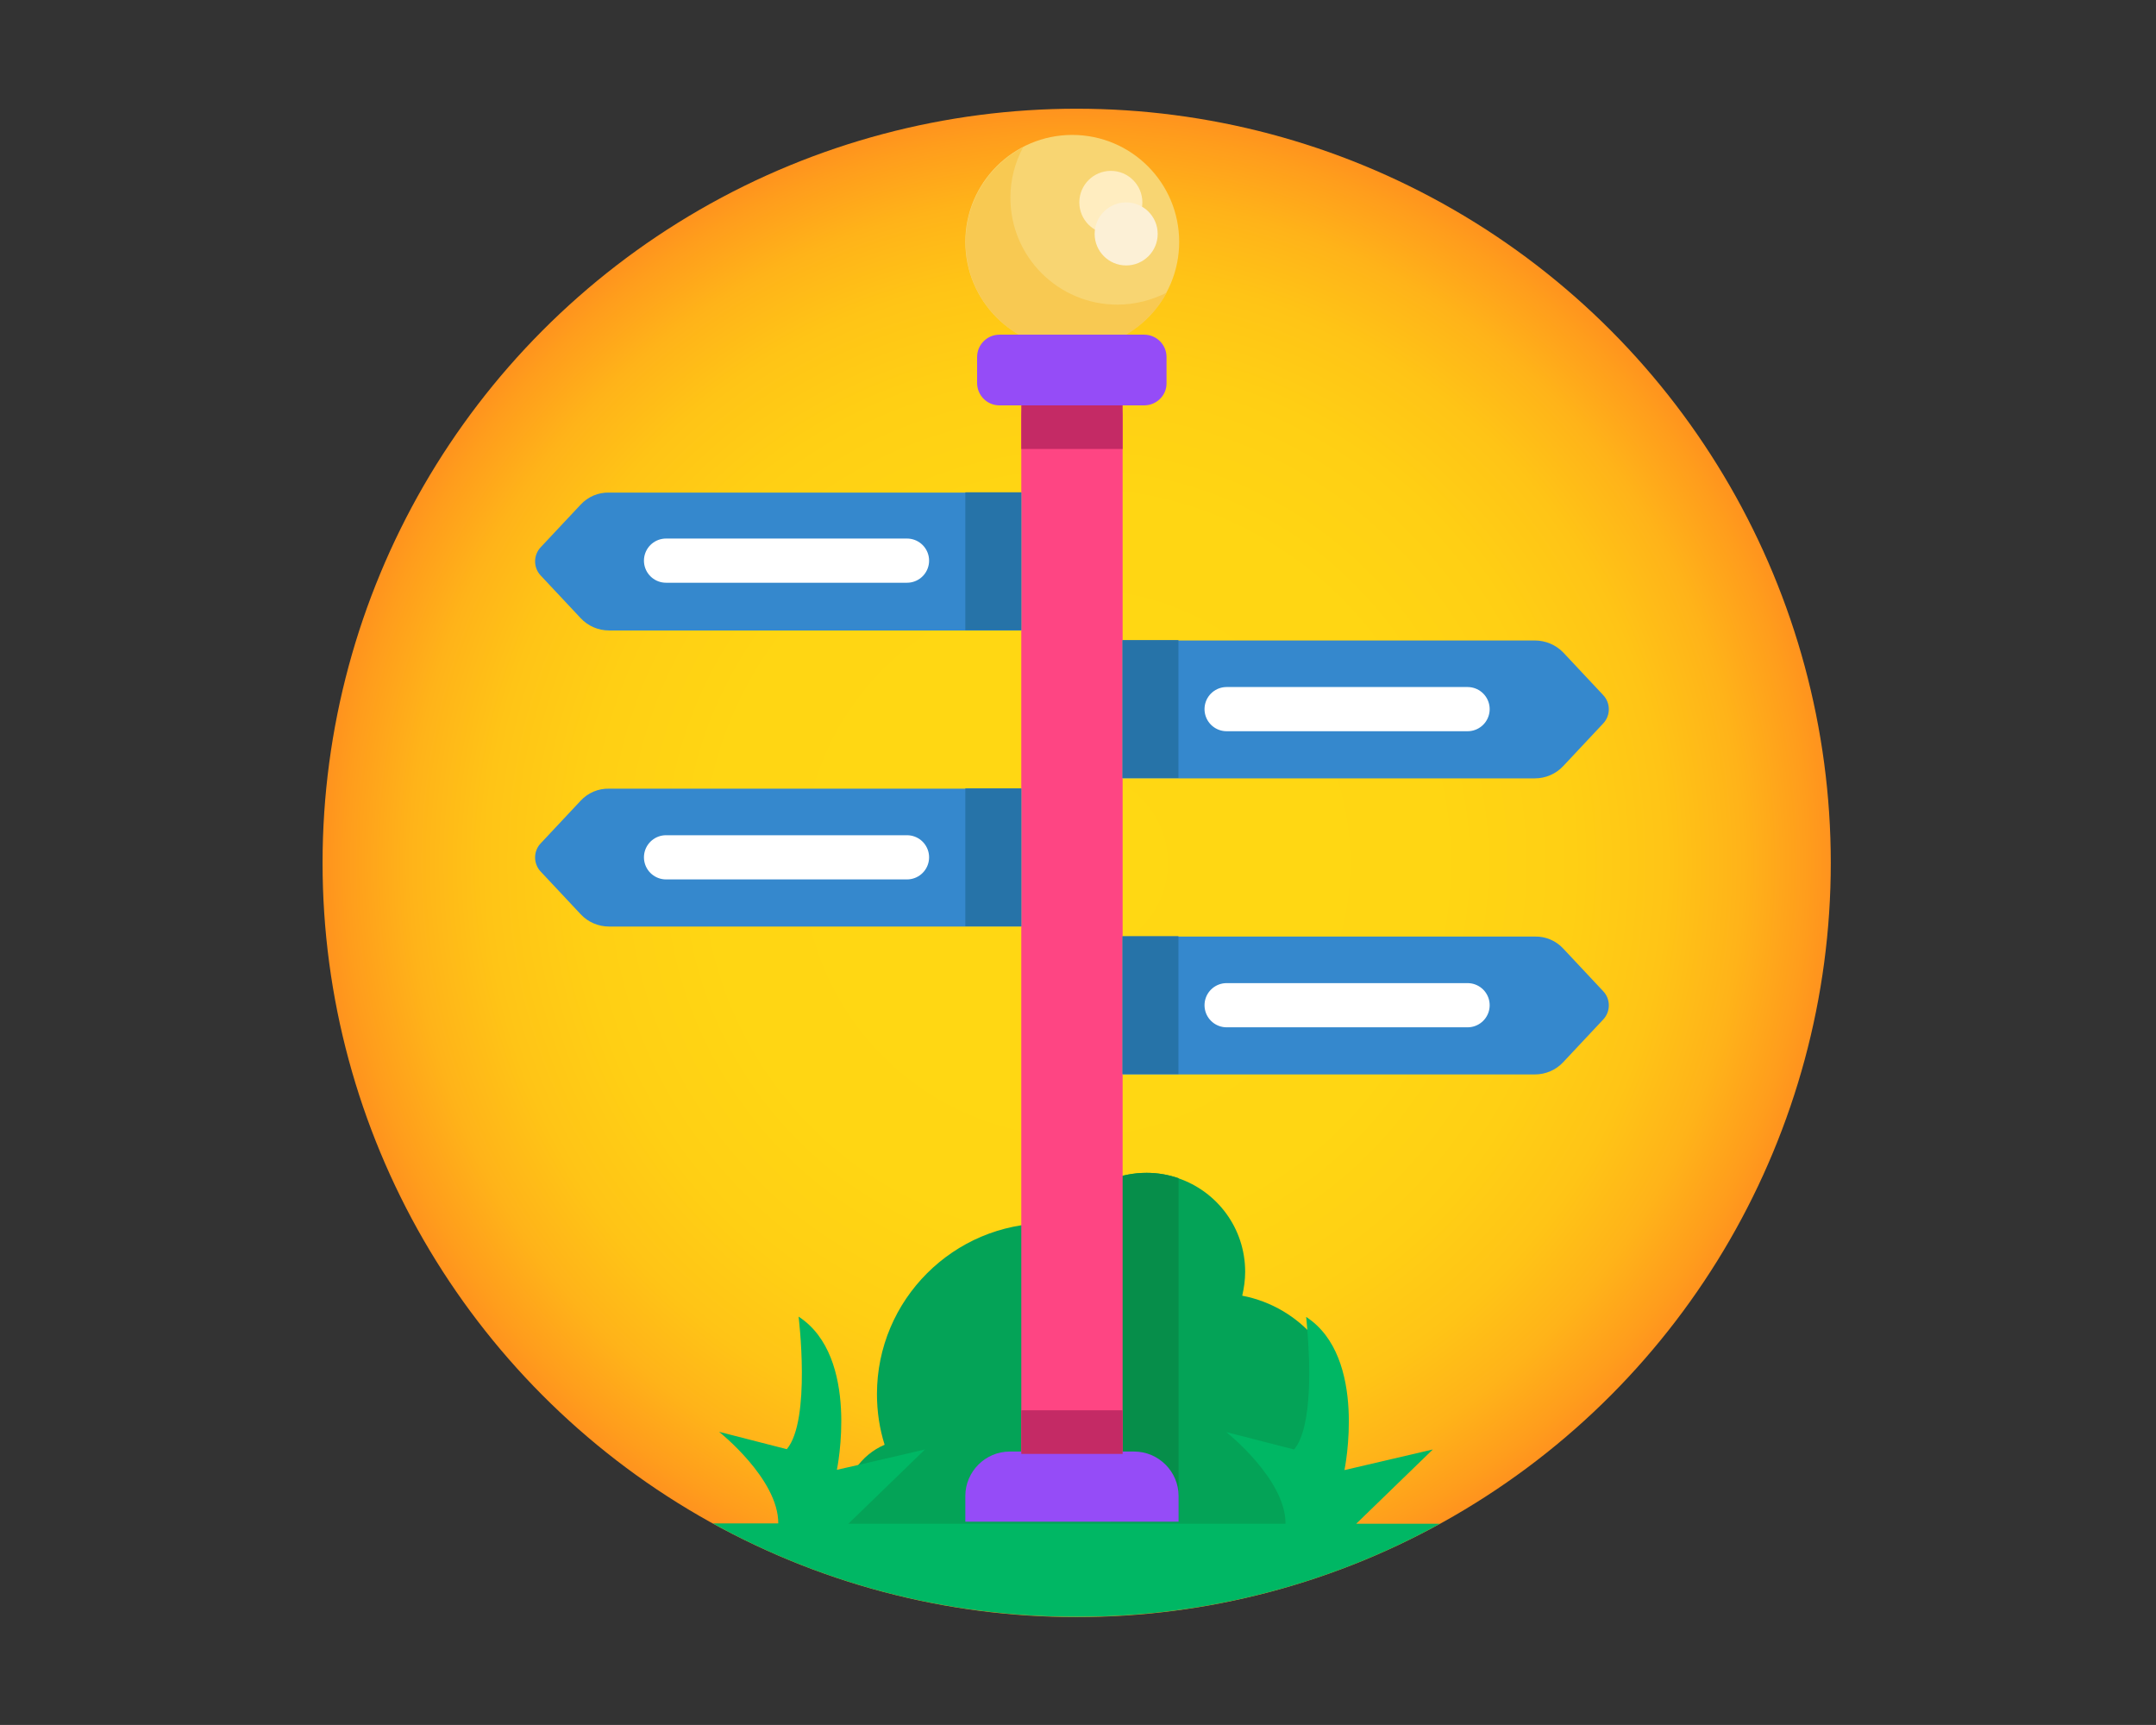 <?xml version="1.0" encoding="utf-8"?>
<!-- Generator: Adobe Illustrator 25.0.0, SVG Export Plug-In . SVG Version: 6.00 Build 0)  -->
<svg xmlns="http://www.w3.org/2000/svg" xmlns:xlink="http://www.w3.org/1999/xlink" version="1.1" x="0px" y="0px" viewBox="0 0 731.9 585.5" style="enable-background:new 0 0 731.9 585.5;" xml:space="preserve">
<rect x="0" y="0" width="731.9" height="585.5" fill="#333333" stroke="none"/>
<style type="text/css">
	.st0{fill:url(#XMLID_10_);}
	.st1{fill:#04A357;}
	.st2{fill:#068E4A;}
	.st3{fill:#F8D572;}
	.st4{fill:#F8C952;}
	.st5{fill:#FE4583;}
	.st6{fill:#954CF7;}
	.st7{fill:#C42A65;}
	.st8{fill:#3588CD;}
	.st9{fill:#2673A8;}
	.st10{fill:#FFEDC0;}
	.st11{fill:#FCF0D6;}
	.st12{fill:none;stroke:#FFFFFF;stroke-width:15;stroke-linecap:round;stroke-miterlimit:10;}
	.st13{fill:#00B764;}
	.st14{display:none;}
	.st15{display:inline;fill:url(#XMLID_37_);}
	.st16{display:inline;}
	.st17{fill:#45BDF0;}
	.st18{fill:#1387CE;}
	.st19{fill:#FACB35;}
	.st20{fill:#2A4A97;}
	.st21{fill:#C5E3FF;}
	.st22{fill:#FC3850;}
	.st23{fill:#F9677F;}
	.st24{display:inline;fill:url(#XMLID_38_);}
	.st25{fill:#A04830;}
	.st26{fill:#873D2B;}
	.st27{fill:#4F4F74;}
	.st28{fill:#32314B;}
	.st29{fill:#3E436D;}
	.st30{fill:#A9DEFC;}
	.st31{fill:#9ECFE5;}
	.st32{fill:#E8BD52;}
	.st33{fill:#D6AA47;}
	.st34{fill:#FCE4A9;}
	.st35{fill:#FFFFFF;}
	.st36{fill:#D6F0FC;}
	.st37{fill:none;stroke:#32314B;stroke-width:7.02;stroke-linecap:round;stroke-linejoin:round;stroke-miterlimit:10;}
	.st38{fill:#71719E;}
	.st39{fill:#7D7DAA;}
	.st40{display:inline;fill:#FFD813;}
	.st41{fill:#02A054;}
	.st42{fill:#038E48;}
	.st43{fill:#DD1B1B;}
	.st44{fill:#BF1B1B;}
	.st45{fill:#FFD813;}
	.st46{fill:#FBB03B;}
	.st47{fill:#E53535;}
	.st48{fill:#EA4949;}
	.st49{fill:#D3D3D3;}
	.st50{fill:#8C402F;}
	.st51{fill:#F9BD38;}
	.st52{fill:#E2A834;}
	.st53{fill:#603813;}
	.st54{fill:#7CCAFD;}
	.st55{fill:#41C2E5;}
	.st56{fill:#EA8032;}
	.st57{fill:#27273D;}
	.st58{fill:#DDA12A;}
	.st59{fill:#DDB14E;}
	.st60{fill:#CC9E42;}
	.st61{fill:#B78A39;}
	.st62{fill:#BF1D1D;}
	.st63{fill:#FC4444;}
	.st64{fill:#BBE4F9;}
	.st65{fill:#E0BB5F;}
	.st66{fill:#CCA54E;}
	.st67{fill:none;stroke:#32314B;stroke-width:3.799;stroke-linecap:round;stroke-linejoin:round;stroke-miterlimit:10;}
	.st68{fill:#D8D8D8;}
	.st69{fill:#C61C1C;}
	.st70{fill:#BC1515;}
	.st71{fill:#E0B95A;}
	.st72{fill:#FFE8AE;}
	.st73{fill:#FFF5DE;}
	.st74{fill:#D1306E;}
	.st75{fill:#B7E2F9;}
	.st76{fill:none;stroke:#27273D;stroke-width:6.843;stroke-miterlimit:10;}
	.st77{fill:#D0EBF7;}
</style>
<g id="Ebene_1">
	<radialGradient id="XMLID_10_" cx="365.494" cy="292.865" r="256" gradientUnits="userSpaceOnUse">
		<stop offset="0" style="stop-color:#FFD813"/>
		<stop offset="0.484" style="stop-color:#FFD613"/>
		<stop offset="0.659" style="stop-color:#FFCF14"/>
		<stop offset="0.783" style="stop-color:#FFC416"/>
		<stop offset="0.884" style="stop-color:#FFB319"/>
		<stop offset="0.969" style="stop-color:#FF9D1C"/>
		<stop offset="1" style="stop-color:#FF931E"/>
	</radialGradient>
	<circle id="XMLID_1057_" class="st0" cx="365.5" cy="292.9" r="256"/>
	<g id="XMLID_1049_">
		<path id="XMLID_1281_" class="st1" d="M456.6,481.8c0,23.6-19.2,42.8-42.8,42.8c-8,0-15.5-2.2-21.9-6    c-9.9,7.9-22.5,12.6-36.1,12.6c-10.4,0-20.2-2.8-28.7-7.6c-4,5.7-10.7,9.5-18.2,9.5c-12.3,0-22.2-9.9-22.2-22.2    c0-9.2,5.6-17.1,13.6-20.5c-1.7-5.4-2.6-11.2-2.6-17.2c0-32,26-58,58-58c1.4,0,2.8,0.1,4.2,0.2c3.8-6.8,9.8-12.1,17.1-15    c3.8-1.5,7.9-2.3,12.2-2.3c3.8,0,7.4,0.6,10.7,1.8c13.3,4.5,22.8,17,22.8,31.8c0,2.8-0.4,5.5-1,8.1    C441.6,443.6,456.6,461,456.6,481.8z"/>
		<path id="XMLID_1280_" class="st2" d="M400.1,399.9v116.6h-23V400.4c3.8-1.5,7.9-2.3,12.2-2.3    C393.1,398.1,396.7,398.8,400.1,399.9z"/>
		<g id="XMLID_1073_">
			<circle id="XMLID_1279_" class="st3" cx="364" cy="82.1" r="36.3"/>
			<path id="XMLID_1278_" class="st4" d="M396.1,99.3c-6.1,11.4-18.2,19.2-32,19.2c-20.1,0-36.3-16.3-36.3-36.3     c0-14,7.9-26.1,19.5-32.2c-2.7,5.1-4.3,10.9-4.3,17.1c0,20.1,16.3,36.3,36.3,36.3C385.3,103.4,391,101.9,396.1,99.3z"/>
			<path id="XMLID_1277_" class="st5" d="M381.1,492.7h-34.4V141.8c0-9.5,7.7-17.2,17.2-17.2h0c9.5,0,17.2,7.7,17.2,17.2V492.7z"/>
			<path id="XMLID_1276_" class="st6" d="M388.4,137.6h-49.1c-4.2,0-7.6-3.4-7.6-7.6v-8.8c0-4.2,3.4-7.6,7.6-7.6h49.1     c4.2,0,7.6,3.4,7.6,7.6v8.8C396.1,134.2,392.6,137.6,388.4,137.6z"/>
			<path id="XMLID_1275_" class="st6" d="M400.1,516.5h-72.4v-8.7c0-8.3,6.8-15.1,15.1-15.1H385c8.3,0,15.1,6.8,15.1,15.1V516.5z"/>
			<rect id="XMLID_1272_" x="346.7" y="137.6" class="st7" width="34.4" height="14.8"/>
			<rect id="XMLID_1271_" x="346.7" y="478.7" class="st7" width="34.4" height="14.8"/>
			<path id="XMLID_1270_" class="st8" d="M197.1,171.3l-13.5,14.4c-2.6,2.7-2.6,7,0,9.7l13.5,14.4c2.5,2.7,6,4.2,9.7,4.2h139.9     v-46.8H206.8C203.1,167.1,199.6,168.6,197.1,171.3z"/>
			<rect id="XMLID_1269_" x="327.7" y="167.1" class="st9" width="19" height="46.8"/>
			<path id="XMLID_1268_" class="st8" d="M197.1,271.8l-13.5,14.4c-2.6,2.7-2.6,7,0,9.7l13.5,14.4c2.5,2.7,6,4.2,9.7,4.2h139.9     v-46.8H206.8C203.1,267.6,199.6,269.1,197.1,271.8z"/>
			<rect id="XMLID_1267_" x="327.7" y="267.6" class="st9" width="19" height="46.8"/>
			<path id="XMLID_1266_" class="st8" d="M530.7,221.5l13.5,14.4c2.6,2.7,2.6,7,0,9.7l-13.5,14.4c-2.5,2.7-6,4.2-9.7,4.2H381.1     v-46.8H521C524.7,217.4,528.2,218.9,530.7,221.5z"/>
			
				<rect id="XMLID_1264_" x="381.1" y="217.4" transform="matrix(-1 -4.529766e-11 4.529766e-11 -1 781.145 481.474)" class="st9" width="19" height="46.8"/>
			<path id="XMLID_1259_" class="st8" d="M530.7,322l13.5,14.4c2.6,2.7,2.6,7,0,9.7l-13.5,14.4c-2.5,2.7-6,4.2-9.7,4.2H381.1v-46.8     H521C524.7,317.8,528.2,319.3,530.7,322z"/>
			
				<rect id="XMLID_1258_" x="381.1" y="317.8" transform="matrix(-1 -4.529766e-11 4.529766e-11 -1 781.145 682.369)" class="st9" width="19" height="46.8"/>
			<circle id="XMLID_1257_" class="st10" cx="377.1" cy="68.7" r="10.7"/>
			<circle id="XMLID_1256_" class="st11" cx="382.3" cy="79.4" r="10.7"/>
			<line id="XMLID_1255_" class="st12" x1="226.1" y1="190.3" x2="307.9" y2="190.3"/>
			<line id="XMLID_1254_" class="st12" x1="226.1" y1="291" x2="307.9" y2="291"/>
			<line id="XMLID_1174_" class="st12" x1="416.4" y1="341.2" x2="498.2" y2="341.2"/>
			<line id="XMLID_1166_" class="st12" x1="416.4" y1="240.7" x2="498.2" y2="240.7"/>
		</g>
		<path id="XMLID_1302_" class="st13" d="M489,517.1c-36.6,20.2-78.7,31.7-123.5,31.7s-86.9-11.5-123.5-31.7h22.2    c0.1-15.1-20.1-31.1-20.1-31.1l23,5.9c8.3-9.9,4-45,4-45c21,13.7,13,52,13,52l7.5-1.7L314,492l-26,25.2h148.4    c0.1-15.1-20.1-31.1-20.1-31.1l23,5.9c6.5-7.7,5.3-30.9,4.5-40.6c-0.2-2.7-0.4-4.4-0.4-4.4c21,13.7,13,52,13,52l30-7l-26,25.2H489    z"/>
	</g>
</g>
<g id="Ebene_1_Kopie" class="st14">
	<radialGradient id="XMLID_37_" cx="365.494" cy="292.865" r="256" gradientUnits="userSpaceOnUse">
		<stop offset="0" style="stop-color:#FFD813"/>
		<stop offset="0.484" style="stop-color:#FFD613"/>
		<stop offset="0.659" style="stop-color:#FFCF14"/>
		<stop offset="0.783" style="stop-color:#FFC416"/>
		<stop offset="0.884" style="stop-color:#FFB319"/>
		<stop offset="0.969" style="stop-color:#FF9D1C"/>
		<stop offset="1" style="stop-color:#FF931E"/>
	</radialGradient>
	<circle id="XMLID_59_" class="st15" cx="365.5" cy="292.9" r="256"/>
	<g class="st16">
		<g>
			<path class="st17" d="M479.2,208.1h-56.7l2.9,28.9h53.8c3,0,5.4-2.4,5.4-5.4v-18.2C484.6,210.5,482.2,208.1,479.2,208.1z"/>
		</g>
		<g>
			<polygon class="st18" points="425.5,237 427.8,259.9 476.7,259.9 476.7,237    "/>
		</g>
		<g>
			<path class="st19" d="M420.5,187.7c-0.2-1.9-1.8-3.3-3.7-3.3H306.4c-1.9,0-3.5,1.4-3.7,3.3l-7.2,72.1h132.3L420.5,187.7z"/>
		</g>
		<g>
			<circle class="st20" cx="422.3" cy="428.9" r="27.8"/>
		</g>
		<g>
			<circle class="st21" cx="422.3" cy="428.9" r="11.3"/>
		</g>
		<g>
			<circle class="st20" cx="332.8" cy="428.9" r="27.8"/>
		</g>
		<g>
			<circle class="st21" cx="332.8" cy="428.9" r="11.3"/>
		</g>
		<g>
			<path class="st21" d="M469.1,389.1H299l-33.2-181.2c-0.9-4.7-5-8.1-9.8-8.1h-49.6c-5.5,0-9.9,4.4-9.9,9.9c0,5.5,4.4,9.9,9.9,9.9     h41.3l33.2,181.2c0.9,4.7,5,8.1,9.8,8.1h22.8c5-4.9,11.8-7.9,19.4-7.9s14.4,3,19.4,7.9h50.7c5-4.9,11.8-7.9,19.4-7.9     c7.5,0,14.4,3,19.4,7.9h27.5c5.5,0,9.9-4.4,9.9-9.9C479.1,393.5,474.6,389.1,469.1,389.1z"/>
		</g>
		<g>
			<path class="st22" d="M489.6,282.4H279.4L299,389.1h167.9l23-106.7C489.8,282.4,489.7,282.4,489.6,282.4z"/>
		</g>
		<g>
			<path class="st23" d="M489.6,259.9H275.3l4.1,22.5h210.3c4.3,0,7.8-3.5,7.8-7.8v-7C497.4,263.4,493.9,259.9,489.6,259.9z"/>
		</g>
		<g>
			<path class="st23" d="M324,305.3h-0.7c-4.9,0-8.9,4-8.9,8.9v40.1c0,4.9,4,8.9,8.9,8.9h0.7c4.9,0,8.9-4,8.9-8.9v-40.1     C332.8,309.3,328.9,305.3,324,305.3z"/>
		</g>
		<g>
			<path class="st23" d="M363,305.3h-0.7c-4.9,0-8.9,4-8.9,8.9v40.1c0,4.9,4,8.9,8.9,8.9h0.7c4.9,0,8.9-4,8.9-8.9v-40.1     C371.9,309.3,367.9,305.3,363,305.3z"/>
		</g>
		<g>
			<path class="st23" d="M402,305.3h-0.7c-4.9,0-8.9,4-8.9,8.9v40.1c0,4.9,4,8.9,8.9,8.9h0.7c4.9,0,8.9-4,8.9-8.9v-40.1     C410.9,309.3,406.9,305.3,402,305.3z"/>
		</g>
		<g>
			<path class="st23" d="M441.1,305.3h-0.7c-4.9,0-8.9,4-8.9,8.9v40.1c0,4.9,4,8.9,8.9,8.9h0.7c4.9,0,8.9-4,8.9-8.9v-40.1     C449.9,309.3,445.9,305.3,441.1,305.3z"/>
		</g>
		<g>
			<path d="M466.9,392.4H299c-1.6,0-2.9-1.1-3.2-2.7L276.2,283c-0.2-1,0.1-1.9,0.7-2.7c0.6-0.7,1.6-1.2,2.5-1.2h210.2     c0.2,0,0.3,0,0.3,0c1,0,1.9,0.4,2.5,1.2c0.7,0.8,0.9,1.8,0.7,2.8l-23,106.7C469.8,391.3,468.4,392.4,466.9,392.4z M301.7,385.8     h162.5l21.6-100.1H283.3L301.7,385.8z"/>
		</g>
		<g>
			<path d="M489.6,285.7H279.4c-1.6,0-2.9-1.1-3.2-2.7l-4.1-22.5c-0.2-1,0.1-1.9,0.7-2.7c0.6-0.7,1.6-1.2,2.5-1.2h214.4     c6.1,0,11.1,5,11.1,11.1v7C500.7,280.7,495.8,285.7,489.6,285.7z M282.1,279.1h207.5c2.5,0,4.5-2,4.5-4.5v-7c0-2.5-2-4.5-4.5-4.5     H279.2L282.1,279.1z"/>
		</g>
		<g>
			<path d="M422.3,460c-17.2,0-31.1-14-31.1-31.1c0-17.2,14-31.1,31.1-31.1c17.2,0,31.1,14,31.1,31.1C453.4,446,439.4,460,422.3,460     z M422.3,404.3c-13.5,0-24.5,11-24.5,24.5c0,13.5,11,24.5,24.5,24.5c13.5,0,24.5-11,24.5-24.5     C446.8,415.3,435.8,404.3,422.3,404.3z"/>
		</g>
		<g>
			<path d="M422.3,443.4c-8,0-14.6-6.5-14.6-14.6c0-8,6.5-14.6,14.6-14.6c8,0,14.6,6.5,14.6,14.6     C436.9,436.9,430.3,443.4,422.3,443.4z M422.3,420.9c-4.4,0-8,3.6-8,8c0,4.4,3.6,8,8,8c4.4,0,8-3.6,8-8     C430.3,424.4,426.7,420.9,422.3,420.9z"/>
		</g>
		<g>
			<path d="M332.8,460c-17.2,0-31.1-14-31.1-31.1c0-17.2,14-31.1,31.1-31.1c17.2,0,31.1,14,31.1,31.1C363.9,446,350,460,332.8,460z      M332.8,404.3c-13.5,0-24.5,11-24.5,24.5c0,13.5,11,24.5,24.5,24.5c13.5,0,24.5-11,24.5-24.5     C357.4,415.3,346.4,404.3,332.8,404.3z"/>
		</g>
		<g>
			<path d="M332.8,443.4c-8,0-14.6-6.5-14.6-14.6c0-8,6.5-14.6,14.6-14.6c8,0,14.6,6.5,14.6,14.6     C347.4,436.9,340.9,443.4,332.8,443.4z M332.8,420.9c-4.4,0-8,3.6-8,8c0,4.4,3.6,8,8,8s8-3.6,8-8     C340.8,424.4,337.2,420.9,332.8,420.9z"/>
		</g>
		<g>
			<path d="M469.1,412.2h-27.5c-0.9,0-1.7-0.3-2.3-0.9c-4.6-4.5-10.7-7-17.1-7c-6.4,0-12.5,2.5-17.1,7c-0.6,0.6-1.4,0.9-2.3,0.9     h-50.7c-0.9,0-1.7-0.3-2.3-0.9c-4.6-4.5-10.7-7-17.1-7c-6.4,0-12.5,2.5-17.1,7c-0.6,0.6-1.4,0.9-2.3,0.9h-22.8     c-6.4,0-11.8-4.6-13-10.8L245,222.9h-38.6c-7.3,0-13.2-5.9-13.2-13.2s5.9-13.2,13.2-13.2H256c6.4,0,11.8,4.6,13,10.8l32.7,178.5     h167.5c7.3,0,13.2,5.9,13.2,13.2C482.4,406.3,476.4,412.2,469.1,412.2z M443,405.6h26.2c3.7,0,6.6-3,6.6-6.6c0-3.7-3-6.6-6.6-6.6     H299c-1.6,0-2.9-1.1-3.2-2.7l-33.2-181.2c-0.6-3.1-3.3-5.4-6.5-5.4h-49.6c-3.7,0-6.6,3-6.6,6.6c0,3.7,3,6.6,6.6,6.6h41.3     c1.6,0,2.9,1.1,3.2,2.7l33.2,181.2c0.6,3.1,3.3,5.4,6.5,5.4h21.5c5.7-5.1,13-7.9,20.7-7.9s15,2.8,20.7,7.9h48.1     c5.7-5.1,13-7.9,20.7-7.9S437.2,400.5,443,405.6z"/>
		</g>
		<g>
			<path d="M324,366.5h-0.7c-6.7,0-12.2-5.5-12.2-12.2v-40.1c0-6.7,5.5-12.2,12.2-12.2h0.7c6.7,0,12.2,5.5,12.2,12.2v40.1     C336.1,361,330.7,366.5,324,366.5z M323.3,308.6c-3.1,0-5.6,2.5-5.6,5.6v40.1c0,3.1,2.5,5.6,5.6,5.6h0.7c3.1,0,5.6-2.5,5.6-5.6     v-40.1c0-3.1-2.5-5.6-5.6-5.6H323.3z"/>
		</g>
		<g>
			<path d="M363,366.5h-0.7c-6.7,0-12.2-5.5-12.2-12.2v-40.1c0-6.7,5.5-12.2,12.2-12.2h0.7c6.7,0,12.2,5.5,12.2,12.2v40.1     C375.2,361,369.7,366.5,363,366.5z M362.3,308.6c-3.1,0-5.6,2.5-5.6,5.6v40.1c0,3.1,2.5,5.6,5.6,5.6h0.7c3.1,0,5.6-2.5,5.6-5.6     v-40.1c0-3.1-2.5-5.6-5.6-5.6H362.3z"/>
		</g>
		<g>
			<path d="M402,366.5h-0.7c-6.7,0-12.2-5.5-12.2-12.2v-40.1c0-6.7,5.5-12.2,12.2-12.2h0.7c6.7,0,12.2,5.5,12.2,12.2v40.1     C414.2,361,408.7,366.5,402,366.5z M401.4,308.6c-3.1,0-5.6,2.5-5.6,5.6v40.1c0,3.1,2.5,5.6,5.6,5.6h0.7c3.1,0,5.6-2.5,5.6-5.6     v-40.1c0-3.1-2.5-5.6-5.6-5.6H401.4z"/>
		</g>
		<g>
			<path d="M441.1,366.5h-0.7c-6.7,0-12.2-5.5-12.2-12.2v-40.1c0-6.7,5.5-12.2,12.2-12.2h0.7c6.7,0,12.2,5.5,12.2,12.2v40.1     C453.2,361,447.8,366.5,441.1,366.5z M440.4,308.6c-3.1,0-5.6,2.5-5.6,5.6v40.1c0,3.1,2.5,5.6,5.6,5.6h0.7c3.1,0,5.6-2.5,5.6-5.6     v-40.1c0-3.1-2.5-5.6-5.6-5.6H440.4z"/>
		</g>
		<g>
			<path d="M398.8,204.1c-1.8,0-3.3-1.5-3.3-3.3v-37.2c0-18.7-15.2-33.9-33.9-33.9c-18.7,0-33.9,15.2-33.9,33.9v37.2     c0,1.8-1.5,3.3-3.3,3.3c-1.8,0-3.3-1.5-3.3-3.3v-37.2c0-22.3,18.2-40.5,40.5-40.5c22.3,0,40.5,18.2,40.5,40.5v37.2     C402.1,202.7,400.6,204.1,398.8,204.1z"/>
		</g>
		<g>
			<path d="M324.1,217.9c-5.4,0-9.9-4.4-9.9-9.9c0-5.4,4.4-9.9,9.9-9.9c5.4,0,9.9,4.4,9.9,9.9C334,213.5,329.5,217.9,324.1,217.9z      M324.1,204.8c-1.8,0-3.3,1.5-3.3,3.3c0,1.8,1.5,3.3,3.3,3.3c1.8,0,3.3-1.5,3.3-3.3C327.4,206.2,325.9,204.8,324.1,204.8z"/>
		</g>
		<g>
			<path d="M399.1,217.9c-5.4,0-9.9-4.4-9.9-9.9c0-5.4,4.4-9.9,9.9-9.9c5.4,0,9.9,4.4,9.9,9.9C409,213.5,404.5,217.9,399.1,217.9z      M399.1,204.8c-1.8,0-3.3,1.5-3.3,3.3c0,1.8,1.5,3.3,3.3,3.3c1.8,0,3.3-1.5,3.3-3.3C402.4,206.2,400.9,204.8,399.1,204.8z"/>
		</g>
		<g>
			<path d="M427.8,263.1H295.4c-0.9,0-1.8-0.4-2.4-1.1s-0.9-1.6-0.8-2.5l7.2-72.1c0.4-3.6,3.4-6.3,7-6.3h110.5c3.6,0,6.6,2.7,7,6.3     l7.2,72.1c0.1,0.9-0.2,1.8-0.8,2.5C429.6,262.8,428.7,263.1,427.8,263.1z M299.1,256.6h125.1l-6.9-68.5v0c0-0.2-0.2-0.4-0.4-0.4     H306.4c-0.2,0-0.4,0.2-0.4,0.4L299.1,256.6z"/>
		</g>
		<g>
			<path d="M479.2,240.3h-53.8c-1.7,0-3.1-1.3-3.3-3l-2.9-28.9c-0.1-0.9,0.2-1.8,0.8-2.5c0.6-0.7,1.5-1.1,2.4-1.1h56.7     c4.8,0,8.7,3.9,8.7,8.7v18.2C487.9,236.4,484,240.3,479.2,240.3z M428.4,233.7h50.8c1.1,0,2.1-1,2.1-2.1v-18.2     c0-1.1-1-2.1-2.1-2.1h-53L428.4,233.7z"/>
		</g>
		<g>
			<path d="M476.7,263.1h-48.9c-1.7,0-3.1-1.3-3.3-3l-2.3-22.9c-0.1-0.9,0.2-1.8,0.8-2.5c0.6-0.7,1.5-1.1,2.4-1.1h51.2     c1.8,0,3.3,1.5,3.3,3.3v22.9C480,261.7,478.5,263.1,476.7,263.1z M430.7,256.6h42.7v-16.3h-44.3L430.7,256.6z"/>
		</g>
		<g>
			<path d="M502.9,274.4H277.3c-1.8,0-3.3-1.5-3.3-3.3c0-1.8,1.5-3.3,3.3-3.3h225.5c1.8,0,3.3,1.5,3.3,3.3     C506.1,272.9,504.7,274.4,502.9,274.4z"/>
		</g>
	</g>
</g>
<g id="Ebene_1_Kopie_Kopie" class="st14">
	<radialGradient id="XMLID_38_" cx="365.494" cy="292.865" r="256" gradientUnits="userSpaceOnUse">
		<stop offset="0" style="stop-color:#FFD813"/>
		<stop offset="0.484" style="stop-color:#FFD613"/>
		<stop offset="0.659" style="stop-color:#FFCF14"/>
		<stop offset="0.783" style="stop-color:#FFC416"/>
		<stop offset="0.884" style="stop-color:#FFB319"/>
		<stop offset="0.969" style="stop-color:#FF9D1C"/>
		<stop offset="1" style="stop-color:#FF931E"/>
	</radialGradient>
	<circle id="XMLID_1_" class="st24" cx="365.5" cy="292.9" r="256"/>
	<g id="XMLID_20_" class="st16">
		<g id="XMLID_161_">
			<path id="XMLID_187_" class="st25" d="M488.4,516.2c-2.5,1.7-5,3.3-7.5,4.9h-232c-1.2-0.7-2.3-1.5-3.5-2.2     c-1.7-1.1-3.4-2.3-5.1-3.5l5.1-8.8l7.1-12.2H481L488.4,516.2z"/>
		</g>
		<path id="XMLID_181_" class="st26" d="M290,494.4l-14.9,26.6h-26.3c-1.2-0.7-2.3-1.5-3.5-2.2v-24.4H290z"/>
		<g id="XMLID_158_">
			<rect id="XMLID_159_" x="265" y="454.5" class="st25" width="198" height="26.6"/>
		</g>
		<polygon id="XMLID_157_" class="st26" points="308.6,454.5 265,454.5 265,481.1 294.7,481.1   "/>
		<polygon id="XMLID_156_" class="st26" points="435.1,494.4 479.7,494.4 479.7,521.1 450,521.1   "/>
		<polygon id="XMLID_155_" class="st26" points="416.5,454.5 460.2,454.5 460.2,481.1 430.4,481.1   "/>
		<g id="XMLID_153_">
			<path id="XMLID_190_" class="st25" d="M288.1,435l-2.2,5.7v0l-5.2,13.7l0,0.1l-10.2,26.6l-5.1,13.3l-10.2,26.6l-1.2,3.1     c-1.7-1-3.4-2.1-5.1-3.1c-1.2-0.7-2.3-1.5-3.5-2.2c-1.7-1.1-3.4-2.3-5.1-3.5c-2.9-2-5.7-4.1-8.5-6.2l24.6-64.3l4.2-10.9l0.2-0.5     v0l3.2-8.2L288.1,435z"/>
		</g>
		<g id="XMLID_151_">
			<path id="XMLID_193_" class="st25" d="M495.6,511c-2.4,1.8-4.8,3.5-7.2,5.2c-2.5,1.7-5,3.3-7.5,4.9c-2.5,1.6-5.1,3.1-7.6,4.6     l-1.8-4.6l-10.2-26.6l-5.1-13.3L446,454.5l0,0l-5.3-13.8l0,0l-2.2-5.7l24.2-9.7l3.7,9.8l0.2,0.4l4.1,10.6L495.6,511z"/>
		</g>
		<path id="XMLID_150_" class="st26" d="M263.9,425.3l24.2,9.7l-7.4,19.4c-9.1-0.7-17.5-4.1-24.3-9.5L263.9,425.3z"/>
		<path id="XMLID_149_" class="st26" d="M470.8,446.1c-7.1,5.1-15.6,8.1-24.7,8.4l-7.5-19.5l24.2-9.7L470.8,446.1z"/>
		<path id="XMLID_147_" class="st27" d="M510.3,282L490,178.4c-4.2-21.5-22.7-37-44.2-37h-48.9c0-0.7,0.1-1.4,0.1-2.1    c0-19.3-15.3-35-34.2-35c-18.9,0-34.2,15.7-34.2,35c0,0.7,0,1.4,0.1,2.1h-43.7c-21.5,0-40,15.5-44.2,37L220.4,282    c-1.2,6-1.2,12.1,0,18.1l20.3,103.6c4.2,21.5,22.7,37,44.2,37h160.9c21.5,0,40-15.5,44.2-37l20.3-103.6    C511.5,294.1,511.5,288,510.3,282z"/>
		<path id="XMLID_146_" class="st28" d="M328.4,141.3c0,19.4,15.4,35.1,34.3,35.1s34.3-15.7,34.3-35.1H328.4z"/>
		<path id="XMLID_145_" class="st29" d="M490,398.7l-1,5c-4.2,21.5-22.7,37-44.2,37H283.9c-21.5,0-40-15.5-44.2-37l-20.3-103.6    c-1.2-6-1.2-12.1,0-18.1l20.3-103.6c4.2-21.5,22.7-37,44.2-37H302l-19.3,98.6c-1.2,6-1.2,12.1,0,18.1L303,361.6    c4.2,21.5,22.7,37,44.2,37H490z"/>
		<path id="XMLID_144_" class="st28" d="M306.9,340.5c-7.8,0-14.8,3.5-19.6,9.1c-4.8-5.6-11.8-9.1-19.6-9.1c-14.3,0-26,11.9-26,26.6    s11.6,26.6,26,26.6c7.8,0,14.8-3.5,19.6-9.1c4.8,5.6,11.8,9.1,19.6,9.1c14.3,0,26-11.9,26-26.6S321.2,340.5,306.9,340.5z"/>
		<path id="XMLID_143_" class="st30" d="M473,279.8H255.8c-3.2,0-5.6-2.8-5.3-6l8.6-81.2c0.3-2.7,2.6-4.8,5.2-4.8h199.9    c0.2,0,0.4,0,0.5,0c2.4,0.3,4.4,2.2,4.7,4.8l6.1,57.2l2.6,24C478.6,277,476.1,279.8,473,279.8z"/>
		<path id="XMLID_142_" class="st31" d="M473,279.8H255.8c-3.2,0-5.6-2.8-5.3-6l8.6-81.2c0.3-2.7,2.6-4.8,5.2-4.8h41.7l-0.8,7.8    c-1.5,14.4,3.2,27.9,11.8,37.8c5.3,6.1,12.1,10.9,19.9,13.7c5,1.8,10.3,2.7,15.9,2.7h122.7l2.6,24    C478.6,277,476.1,279.8,473,279.8z"/>
		<ellipse id="XMLID_141_" class="st3" cx="267.7" cy="367.1" rx="17.2" ry="17.6"/>
		<ellipse id="XMLID_140_" class="st32" cx="267.7" cy="367.1" rx="13.5" ry="13.8"/>
		<path id="XMLID_139_" class="st33" d="M271.8,380.2c-1.3,0.4-2.6,0.6-4.1,0.6c-7.5,0-13.5-6.2-13.5-13.8s6-13.8,13.5-13.8    c1.4,0,2.8,0.2,4.1,0.6c-5.5,1.8-9.4,7-9.4,13.2S266.3,378.5,271.8,380.2z"/>
		<ellipse id="XMLID_138_" class="st32" cx="306.9" cy="367.1" rx="13.5" ry="13.8"/>
		<ellipse id="XMLID_137_" class="st3" cx="306.9" cy="367.1" rx="17.2" ry="17.6"/>
		<ellipse id="XMLID_136_" class="st32" cx="306.9" cy="367.1" rx="13.5" ry="13.8"/>
		<path id="XMLID_135_" class="st33" d="M310.9,380.2c-1.3,0.4-2.6,0.6-4.1,0.6c-7.5,0-13.5-6.2-13.5-13.8s6-13.8,13.5-13.8    c1.4,0,2.8,0.2,4.1,0.6c-5.5,1.8-9.4,7-9.4,13.2S305.5,378.5,310.9,380.2z"/>
		<ellipse id="XMLID_134_" class="st34" cx="272.7" cy="363.1" rx="3.3" ry="3.3"/>
		<ellipse id="XMLID_133_" class="st34" cx="313.2" cy="363.1" rx="3.3" ry="3.3"/>
		<path id="XMLID_132_" class="st28" d="M457.9,340.5c-7.8,0-14.8,3.5-19.6,9.1c-4.8-5.6-11.8-9.1-19.6-9.1c-14.3,0-26,11.9-26,26.6    s11.6,26.6,26,26.6c7.8,0,14.8-3.5,19.6-9.1c4.8,5.6,11.8,9.1,19.6,9.1c14.3,0,26-11.9,26-26.6S472.2,340.5,457.9,340.5z"/>
		<ellipse id="XMLID_131_" class="st3" cx="418.8" cy="367.1" rx="17.2" ry="17.6"/>
		<ellipse id="XMLID_130_" class="st32" cx="418.8" cy="367.1" rx="13.5" ry="13.8"/>
		<path id="XMLID_129_" class="st33" d="M422.8,380.2c-1.3,0.4-2.6,0.6-4.1,0.6c-7.5,0-13.5-6.2-13.5-13.8s6-13.8,13.5-13.8    c1.4,0,2.8,0.2,4.1,0.6c-5.5,1.8-9.4,7-9.4,13.2S417.3,378.5,422.8,380.2z"/>
		<ellipse id="XMLID_128_" class="st32" cx="457.9" cy="367.1" rx="13.5" ry="13.8"/>
		<ellipse id="XMLID_127_" class="st3" cx="457.9" cy="367.1" rx="17.2" ry="17.6"/>
		<ellipse id="XMLID_126_" class="st32" cx="457.9" cy="367.1" rx="13.5" ry="13.8"/>
		<path id="XMLID_125_" class="st33" d="M462,380.2c-1.3,0.4-2.6,0.6-4.1,0.6c-7.5,0-13.5-6.2-13.5-13.8s6-13.8,13.5-13.8    c1.4,0,2.8,0.2,4.1,0.6c-5.5,1.8-9.4,7-9.4,13.2S456.5,378.5,462,380.2z"/>
		<ellipse id="XMLID_36_" class="st34" cx="423.8" cy="363.1" rx="3.3" ry="3.3"/>
		<ellipse id="XMLID_35_" class="st34" cx="464.2" cy="363.1" rx="3.3" ry="3.3"/>
		<ellipse id="XMLID_34_" class="st3" cx="362.8" cy="140" rx="23.6" ry="24.1"/>
		<ellipse id="XMLID_33_" class="st32" cx="362.8" cy="140" rx="18.5" ry="18.9"/>
		<path id="XMLID_32_" class="st33" d="M368.3,158c-1.8,0.6-3.6,0.9-5.6,0.9c-10.2,0-18.5-8.5-18.5-18.9c0-10.4,8.3-18.9,18.5-18.9    c1.9,0,3.8,0.3,5.6,0.9c-7.5,2.4-12.9,9.5-12.9,18C355.4,148.4,360.8,155.6,368.3,158z"/>
		<ellipse id="XMLID_31_" class="st34" cx="371.4" cy="134.5" rx="4.5" ry="4.6"/>
		<polygon id="XMLID_30_" class="st35" points="395,187.7 337.1,247 305,279.8 271.8,279.8 317.2,233.3 361.8,187.7   "/>
		<path id="XMLID_29_" class="st35" d="M464.9,187.7l-60.6,62l-29.4,30h-33.3l90-92.1h32.7C464.5,187.7,464.7,187.7,464.9,187.7z"/>
		<rect id="XMLID_28_" x="357.2" y="180.3" class="st27" width="11.1" height="104.7"/>
		<path id="XMLID_27_" class="st28" d="M407.5,430.1h-94.1c-3.6,0-6.5-2.9-6.5-6.5v-15.5c0-3.6,2.9-6.5,6.5-6.5h94.1    c3.6,0,6.5,2.9,6.5,6.5v15.5C414,427.2,411.1,430.1,407.5,430.1z"/>
		<ellipse id="XMLID_26_" class="st36" cx="443.3" cy="235.3" rx="14" ry="7.5"/>
		<ellipse id="XMLID_25_" class="st35" cx="456" cy="235.3" rx="10.9" ry="5.8"/>
		<polyline id="XMLID_24_" class="st37" points="357.2,279.8 325.7,247.6 262.5,247.6   "/>
		<polyline id="XMLID_23_" class="st37" points="368.3,279.8 399.8,247.6 463,247.6   "/>
		<ellipse id="XMLID_22_" class="st38" cx="439.9" cy="306.4" rx="19.4" ry="12"/>
		<ellipse id="XMLID_21_" class="st39" cx="459.3" cy="306.4" rx="15.8" ry="9.7"/>
	</g>
</g>
<g id="Ebene_2" class="st14">
	<circle id="XMLID_308_" class="st40" cx="365.5" cy="292.9" r="256"/>
	<g id="XMLID_247_" class="st16">
		<path id="XMLID_309_" class="st13" d="M551.8,468.4c-46.7,49.5-112.9,80.5-186.3,80.5s-139.6-30.9-186.3-80.5H551.8z"/>
		<ellipse id="XMLID_280_" class="st41" cx="362.9" cy="494" rx="105.9" ry="25.6"/>
		<ellipse id="XMLID_279_" class="st42" cx="365" cy="494" rx="64.1" ry="15.5"/>
		<path id="XMLID_277_" class="st43" d="M203.9,205.3c0,71.2,104.5,225.2,144.2,281c7.3,10.3,22.6,10.3,29.9,0    c39.6-55.8,144.2-209.7,144.2-281c0-87.9-71.2-159.1-159.1-159.1S203.9,117.4,203.9,205.3z"/>
		<path id="XMLID_276_" class="st44" d="M395.6,460.9c-6.7,9.7-12.7,18.3-17.7,25.3c-7.3,10.3-22.6,10.3-29.9,0    c-39.6-55.8-144.2-209.7-144.2-281c0-71.5,47.1-131.9,112-152c-38.8,29-63.8,75.3-63.8,127.5C252,251.6,355.6,404.5,395.6,460.9z"/>
		<circle id="XMLID_275_" class="st45" cx="363" cy="206.7" r="123"/>
		<path id="XMLID_274_" class="st46" d="M388.5,327.1c-8.2,1.7-16.8,2.7-25.5,2.7c-67.9,0-123-55.1-123-123c0-67.9,55.1-123,123-123    c8.7,0,17.3,0.9,25.5,2.7C332.8,98.1,291,147.5,291,206.7C291,265.9,332.8,315.3,388.5,327.1z"/>
		
			<ellipse id="XMLID_273_" transform="matrix(0.488 -0.873 0.873 0.488 -86.88 556.668)" class="st47" cx="431" cy="352.4" rx="21.8" ry="14.8"/>
		
			<ellipse id="XMLID_272_" transform="matrix(0.488 -0.873 0.873 0.488 -123.242 555.745)" class="st48" cx="412" cy="382.9" rx="25.5" ry="17.3"/>
		<g id="XMLID_261_">
			<path id="XMLID_271_" class="st35" d="M453.1,160.4v120.8c0,2.5-2,4.6-4.6,4.6H281.5c-2.5,0-4.6-2-4.6-4.6V160.4l12.6-8.1v-27.9     c0-2.2,1.8-4,4.1-4h15.9c2.2,0,4.1,1.8,4.1,4v12.5l46-29.6c0.1-0.1,0.2-0.2,0.3-0.2c0.3-0.2,0.7-0.4,1-0.6c0,0,0.1,0,0.1-0.1     c0.1,0,0.2-0.1,0.3-0.1c0.2-0.1,0.5-0.2,0.7-0.3c0.1,0,0.3-0.1,0.4-0.1c0.1,0,0.2,0,0.3-0.1c0.1,0,0.3-0.1,0.4-0.1     c0.2,0,0.4-0.1,0.6-0.1c0.2,0,0.3,0,0.5,0c0.2,0,0.4,0,0.6,0h0c0.2,0,0.4,0,0.6,0c0.2,0,0.3,0,0.5,0c0.2,0,0.4,0,0.6,0.1     c0.2,0,0.3,0.1,0.5,0.1c0.6,0.1,1.2,0.3,1.7,0.6c0.2,0.1,0.4,0.2,0.6,0.3c0.2,0.1,0.4,0.2,0.6,0.4l0.3,0.2L453.1,160.4z"/>
			<path id="XMLID_270_" class="st49" d="M453.1,173.4v22.3l-76.7-49.3c-6.9-4.5-15.8-4.5-22.8,0l-76.7,49.3v-22.3l82.7-53.1     c0.1-0.1,0.2-0.2,0.3-0.2c0.3-0.2,0.7-0.4,1-0.6c0,0,0.1,0,0.1-0.1c0.1,0,0.2-0.1,0.3-0.1c0.2-0.1,0.5-0.2,0.7-0.3     c0.1,0,0.3-0.1,0.4-0.1c0.1,0,0.2,0,0.3-0.1c0.1,0,0.3-0.1,0.4-0.1c0.2,0,0.4-0.1,0.6-0.1c0.2,0,0.3,0,0.5,0c0.2,0,0.4,0,0.6,0h0     c0.2,0,0.4,0,0.6,0c0.2,0,0.3,0,0.5,0c0.2,0,0.4,0,0.6,0.1c0.2,0,0.3,0.1,0.5,0.1c0.6,0.1,1.2,0.3,1.7,0.6     c0.2,0.1,0.4,0.2,0.6,0.3c0.2,0.1,0.4,0.2,0.6,0.4l0.3,0.2L453.1,173.4z"/>
			<path id="XMLID_269_" class="st25" d="M475.2,172.1l-22.2-14.2l-82.7-53.1l-0.3-0.2c-0.2-0.1-0.4-0.2-0.6-0.4     c-0.2-0.1-0.4-0.2-0.6-0.3c-0.6-0.3-1.1-0.4-1.7-0.6c-0.1,0-0.3-0.1-0.5-0.1c-0.2,0-0.4-0.1-0.6-0.1c-0.2,0-0.3,0-0.5,0     c-0.2,0-0.4,0-0.6,0h0c-0.2,0-0.4,0-0.6,0c-0.2,0-0.3,0-0.5,0c-0.2,0-0.4,0-0.6,0.1c-0.2,0-0.3,0-0.4,0.1c-0.1,0-0.2,0-0.3,0.1     c-0.1,0-0.3,0.1-0.4,0.1c-0.3,0.1-0.5,0.2-0.7,0.3c-0.1,0-0.2,0.1-0.3,0.1c-0.1,0-0.1,0-0.1,0.1c-0.3,0.2-0.7,0.4-1,0.6     c-0.1,0.1-0.2,0.1-0.3,0.2l-82.7,53.1l-22.1,14.2c-4.4,2.8-5.6,8.6-2.8,12.9c1.8,2.8,4.8,4.3,7.9,4.3c1.7,0,3.5-0.5,5-1.5l12-7.7     l88.1-56.6l88.1,56.6l12,7.7c1.6,1,3.3,1.5,5.1,1.5c3.1,0,6.1-1.5,7.9-4.3C480.9,180.7,479.6,174.9,475.2,172.1z"/>
			<path id="XMLID_268_" class="st50" d="M478.1,185.1c-1.8,2.8-4.8,4.3-7.9,4.3c-1.7,0-3.5-0.5-5.1-1.5l-12-7.7L365,123.6     l-88.1,56.6l-12,7.7c-1.6,1-3.3,1.5-5,1.5c-3.1,0-6.1-1.5-7.9-4.3c-1.8-2.7-1.9-6-0.7-8.8c0.2,0.4,0.4,0.9,0.7,1.3     c1.8,2.8,4.8,4.3,7.9,4.3c1.7,0,3.5-0.5,5-1.5l12-7.7l88.1-56.6l88.1,56.6l12,7.7c1.6,1,3.3,1.5,5.1,1.5c3.1,0,6.1-1.5,7.9-4.3     c0.3-0.4,0.5-0.9,0.7-1.3C480,179,479.8,182.3,478.1,185.1z"/>
			<path id="XMLID_267_" class="st25" d="M388.7,285.7h-47.5v-74.8c0-1.2,1-2.2,2.2-2.2h43c1.2,0,2.2,1,2.2,2.2V285.7z"/>
			<path id="XMLID_266_" class="st51" d="M290.5,253.6h36.7c2.3,0,4.2-1.9,4.2-4.2v-36.7c0-2.3-1.9-4.2-4.2-4.2h-36.7     c-2.3,0-4.2,1.9-4.2,4.2v36.7C286.4,251.8,288.2,253.6,290.5,253.6z"/>
			<path id="XMLID_265_" class="st52" d="M331.4,242.4v6c0,2.9-2.3,5.2-5.2,5.2h-34.6c-2.9,0-5.2-2.3-5.2-5.2v-34.6     c0-2.9,2.3-5.2,5.2-5.2h6.1v12.3c0,11.9,9.6,21.5,21.5,21.5H331.4z"/>
			<path id="XMLID_264_" class="st51" d="M403,253.6h36.7c2.3,0,4.2-1.9,4.2-4.2v-36.7c0-2.3-1.9-4.2-4.2-4.2H403     c-2.3,0-4.2,1.9-4.2,4.2v36.7C398.9,251.8,400.7,253.6,403,253.6z"/>
			<path id="XMLID_263_" class="st52" d="M443.9,242.4v6c0,2.9-2.3,5.2-5.2,5.2h-34.6c-2.9,0-5.2-2.3-5.2-5.2v-34.6     c0-2.9,2.3-5.2,5.2-5.2h6.1v12.3c0,11.9,9.6,21.5,21.5,21.5H443.9z"/>
			<path id="XMLID_262_" class="st50" d="M388.7,269.7v16h-47.5v-74.3c0-1.5,1.3-2.8,2.8-2.8h13.3v33.7c0,15.1,12.2,27.3,27.3,27.3     H388.7z"/>
		</g>
	</g>
</g>
<g id="Ebene_3" class="st14">
	<circle id="XMLID_152_" class="st40" cx="75.5" cy="292.9" r="256"/>
	<g id="XMLID_5_" class="st16">
		<g id="XMLID_7_">
			<path id="XMLID_208_" class="st53" d="M218.8,95.6H121c-11.4,0-20.7,9.2-20.7,20.7v117.5h139.1V116.2     C239.4,104.8,230.2,95.6,218.8,95.6z"/>
			<path id="XMLID_207_" class="st53" d="M239.4,212v21.7H100.3V116.2c0-11.4,9.2-20.7,20.7-20.7h7.8v73.8     c0,23.6,19.1,42.7,42.7,42.7H239.4z"/>
			<path id="XMLID_206_" class="st54" d="M164.8,118.3v49.4H120c-3.8,0-7.2-2.1-9-5.1c-0.9-1.6-1.4-3.4-1.4-5.3v-36.4     c0-1.4,1.1-2.6,2.6-2.6H164.8z"/>
			<path id="XMLID_205_" class="st54" d="M229.2,120.8v36.4c0,5.8-4.7,10.4-10.4,10.4H174v-49.4h52.7     C228.1,118.3,229.2,119.4,229.2,120.8z"/>
			<path id="XMLID_204_" class="st55" d="M128.8,118.2v49.3H120c-5.8,0-10.4-4.7-10.4-10.4v-36.4c0-1.4,1.1-2.6,2.6-2.6H128.8z"/>
			<circle id="XMLID_202_" class="st56" cx="120.2" cy="207.5" r="11.4"/>
			<circle id="XMLID_201_" class="st35" cx="120.2" cy="207.5" r="8.5"/>
			<path id="XMLID_200_" class="st49" d="M122.4,215.7c-0.8,0.2-1.5,0.3-2.4,0.3c-4.7,0-8.5-3.8-8.5-8.5c0-4.7,3.8-8.5,8.5-8.5     c0.8,0,1.6,0.1,2.4,0.3c-3.6,1-6.2,4.3-6.2,8.2C116.2,211.4,118.8,214.7,122.4,215.7z"/>
			<circle id="XMLID_199_" class="st56" cx="218.8" cy="207.5" r="11.4"/>
			<circle id="XMLID_198_" class="st35" cx="218.8" cy="207.5" r="8.5"/>
			<path id="XMLID_197_" class="st51" d="M243.2,244.5H96.6c-3,0-5.4-2.4-5.4-5.4v0c0-3,2.4-5.4,5.4-5.4h146.6c3,0,5.4,2.4,5.4,5.4     v0C248.5,242.1,246.1,244.5,243.2,244.5z"/>
			<path id="XMLID_196_" class="st51" d="M230,255.3H109.8c-5.4,0-9.8-4.4-9.8-9.8v-1h139.7v1C239.7,250.9,235.4,255.3,230,255.3z"/>
			<path id="XMLID_195_" class="st28" d="M120.2,272.7L120.2,272.7c-5.9,0-10.7-4.8-10.7-10.7v-6.8h21.4v6.8     C130.9,268,126.1,272.7,120.2,272.7z"/>
			<path id="XMLID_194_" class="st57" d="M124.3,259.9c-4.1,0-7.4,3.3-7.4,7.4v2.4c0,1.1,0.2,2.1,0.6,3h-0.3c-4.2,0-7.6-3.4-7.6-7.6     v-9.8h21.4v4.6H124.3z"/>
			<path id="XMLID_192_" class="st28" d="M218.8,272.7L218.8,272.7c-5.9,0-10.7-4.8-10.7-10.7v-6.8h21.4v6.8     C229.5,268,224.7,272.7,218.8,272.7z"/>
			<path id="XMLID_191_" class="st57" d="M222.9,259.9c-4.1,0-7.4,3.3-7.4,7.4v2.4c0,1.1,0.2,2.1,0.6,3h-0.3c-4.2,0-7.6-3.4-7.6-7.6     v-9.8h21.4v4.6H222.9z"/>
			<rect id="XMLID_188_" x="100" y="244.5" class="st58" width="139.7" height="5.4"/>
			<path id="XMLID_186_" class="st59" d="M203,233.8h-66.2V191c0-10.1,8.2-18.3,18.3-18.3h29.6c10.1,0,18.3,8.2,18.3,18.3V233.8z"/>
			<path id="XMLID_185_" class="st60" d="M203,218.4v15.4h-66.2v-52.4c0-4.8,3.9-8.7,8.7-8.7h7.8v29.8c0,8.8,7.1,15.9,15.9,15.9H203     z"/>
			<path id="XMLID_184_" class="st35" d="M191.5,192.6h-43.3c-2.6,0-4.8-2.1-4.8-4.8v0c0-2.6,2.1-4.8,4.8-4.8h43.3     c2.6,0,4.8,2.1,4.8,4.8v0C196.3,190.5,194.2,192.6,191.5,192.6z"/>
			<path id="XMLID_183_" class="st35" d="M191.5,208h-43.3c-2.6,0-4.8-2.1-4.8-4.8v0c0-2.6,2.1-4.8,4.8-4.8h43.3     c2.6,0,4.8,2.1,4.8,4.8v0C196.3,205.9,194.2,208,191.5,208z"/>
			<path id="XMLID_182_" class="st35" d="M191.5,223.4h-43.3c-2.6,0-4.8-2.1-4.8-4.8v0c0-2.6,2.1-4.8,4.8-4.8h43.3     c2.6,0,4.8,2.1,4.8,4.8v0C196.3,221.3,194.2,223.4,191.5,223.4z"/>
			<path id="XMLID_180_" class="st49" d="M196.3,218.6c0,1.3-0.5,2.5-1.4,3.4c-0.9,0.9-2.1,1.4-3.4,1.4h-43.3     c-2.6,0-4.8-2.1-4.8-4.8c0-0.6,0.1-1.2,0.3-1.8c0.7,1.7,2.4,3,4.4,3h43.3c1.3,0,2.5-0.5,3.4-1.4c0.5-0.5,0.8-1,1-1.6     C196.2,217.4,196.3,218,196.3,218.6z"/>
			<path id="XMLID_179_" class="st49" d="M196.3,203.2c0,1.3-0.5,2.5-1.4,3.4c-0.9,0.9-2.1,1.4-3.4,1.4h-43.3     c-2.6,0-4.8-2.1-4.8-4.8c0-0.6,0.1-1.2,0.3-1.8c0.7,1.7,2.4,3,4.4,3h43.3c1.3,0,2.5-0.5,3.4-1.4c0.5-0.5,0.8-1,1-1.6     C196.2,202,196.3,202.6,196.3,203.2z"/>
			<path id="XMLID_178_" class="st49" d="M196.3,187.8c0,1.3-0.5,2.5-1.4,3.4c-0.9,0.9-2.1,1.4-3.4,1.4h-43.3     c-2.6,0-4.8-2.1-4.8-4.8c0-0.6,0.1-1.2,0.3-1.8c0.7,1.7,2.4,3,4.4,3h43.3c1.3,0,2.5-0.5,3.4-1.4c0.5-0.5,0.8-1,1-1.6     C196.2,186.6,196.3,187.2,196.3,187.8z"/>
			<rect id="XMLID_177_" x="136.8" y="226.6" class="st61" width="66.2" height="7.1"/>
			<path id="XMLID_176_" class="st43" d="M236.4,242.5h-9.6c-1.8,0-3.3-1.5-3.3-3.3l0,0c0-1.8,1.5-3.3,3.3-3.3h9.6     c1.8,0,3.3,1.5,3.3,3.3l0,0C239.7,241,238.2,242.5,236.4,242.5z"/>
			<path id="XMLID_174_" class="st62" d="M239.7,239.9c-0.1,0.6-0.5,1.1-0.9,1.6c-0.6,0.6-1.4,1-2.4,1h-9.6c-1.8,0-3.3-1.5-3.3-3.3     c0-0.9,0.4-1.8,1-2.4c0.5-0.5,1.3-0.9,2.1-1c-0.1,0.3-0.1,0.5-0.1,0.8c0,1.8,1.5,3.3,3.3,3.3h9.6     C239.5,240,239.6,240,239.7,239.9z"/>
			<circle id="XMLID_173_" class="st63" cx="236.1" cy="237.6" r="1.3"/>
			<path id="XMLID_172_" class="st43" d="M113.6,242.5H104c-1.8,0-3.3-1.5-3.3-3.3l0,0c0-1.8,1.5-3.3,3.3-3.3h9.6     c1.8,0,3.3,1.5,3.3,3.3l0,0C116.9,241,115.4,242.5,113.6,242.5z"/>
			<path id="XMLID_171_" class="st62" d="M116.9,239.9c-0.1,0.6-0.5,1.1-0.9,1.6c-0.6,0.6-1.4,1-2.4,1h-9.6c-1.8,0-3.3-1.5-3.3-3.3     c0-0.9,0.4-1.8,1-2.4c0.5-0.5,1.3-0.9,2.1-1c-0.1,0.3-0.1,0.5-0.1,0.8c0,1.8,1.5,3.3,3.3,3.3h9.6     C116.7,240,116.8,240,116.9,239.9z"/>
			<circle id="XMLID_170_" class="st63" cx="113.3" cy="237.6" r="1.3"/>
			<path id="XMLID_169_" class="st49" d="M221.2,215.7c-0.8,0.2-1.5,0.3-2.4,0.3c-4.7,0-8.5-3.8-8.5-8.5c0-4.7,3.8-8.5,8.5-8.5     c0.8,0,1.6,0.1,2.4,0.3c-3.6,1-6.2,4.3-6.2,8.2C215,211.4,217.6,214.7,221.2,215.7z"/>
			<circle id="XMLID_168_" class="st43" cx="128.8" cy="108.3" r="6.4"/>
			<path id="XMLID_167_" class="st62" d="M134.4,111.3c-1.1,2-3.2,3.4-5.6,3.4c-3.5,0-6.4-2.8-6.4-6.4c0-2.8,1.8-5.2,4.4-6     c-0.5,0.9-0.8,1.9-0.8,3c0,3.5,2.8,6.4,6.4,6.4C133.1,111.6,133.8,111.5,134.4,111.3z"/>
			<circle id="XMLID_166_" class="st63" cx="131.1" cy="105.8" r="1.3"/>
			<circle id="XMLID_165_" class="st43" cx="212.1" cy="108.3" r="6.4"/>
			<path id="XMLID_164_" class="st62" d="M217.7,111.3c-1.1,2-3.2,3.4-5.6,3.4c-3.5,0-6.4-2.8-6.4-6.4c0-2.8,1.8-5.2,4.4-6     c-0.5,0.9-0.8,1.9-0.8,3c0,3.5,2.8,6.4,6.4,6.4C216.4,111.6,217.1,111.5,217.7,111.3z"/>
			<circle id="XMLID_163_" class="st63" cx="214.5" cy="105.8" r="1.3"/>
			<polygon id="XMLID_162_" class="st64" points="217.3,118.3 174,161.6 174,147.2 202.9,118.3    "/>
			<polygon id="XMLID_160_" class="st64" points="229.2,124.2 229.2,138.6 200.2,167.6 185.8,167.6    "/>
			<path id="XMLID_154_" class="st64" d="M155.2,118.3L111,162.5c-0.9-1.6-1.4-3.4-1.4-5.3v-7.6l31.3-31.3H155.2z"/>
			<polygon id="XMLID_19_" class="st64" points="164.8,126.6 164.8,141 138.1,167.6 123.8,167.6    "/>
			<path id="XMLID_18_" class="st65" d="M87.7,173.9h-4c-4.2,0-7.6-3.4-7.6-7.6v-26.2c0-4.2,3.4-7.6,7.6-7.6h4     c4.2,0,7.6,3.4,7.6,7.6v26.2C95.3,170.5,91.9,173.9,87.7,173.9z"/>
			<path id="XMLID_17_" class="st66" d="M95.3,167.8v2.5c0,2-1.6,3.6-3.6,3.6h-12c-2,0-3.6-1.6-3.6-3.6v-34.2c0-2,1.6-3.6,3.6-3.6     h2.8v31.7c0,2,1.6,3.6,3.6,3.6H95.3z"/>
			<polyline id="XMLID_16_" class="st67" points="85.7,142.9 85.7,126.6 105,116.7    "/>
			<path id="XMLID_15_" class="st65" d="M251.4,173.9h4c4.2,0,7.6-3.4,7.6-7.6v-26.2c0-4.2-3.4-7.6-7.6-7.6h-4     c-4.2,0-7.6,3.4-7.6,7.6v26.2C243.8,170.5,247.2,173.9,251.4,173.9z"/>
			<path id="XMLID_14_" class="st66" d="M263,167.8v2.5c0,2-1.6,3.6-3.6,3.6h-12c-2,0-3.6-1.6-3.6-3.6v-34.2c0-2,1.6-3.6,3.6-3.6     h2.8v31.7c0,2,1.6,3.6,3.6,3.6H263z"/>
			<polyline id="XMLID_13_" class="st67" points="253.4,142.9 253.4,126.6 234.1,116.7    "/>
			<path id="XMLID_12_" class="st35" d="M189.1,113.8h-38.6c-3.7,0-6.7-3-6.7-6.7v0c0-3.7,3-6.7,6.7-6.7h38.6c3.7,0,6.7,3,6.7,6.7v0     C195.8,110.8,192.8,113.8,189.1,113.8z"/>
			<path id="XMLID_11_" class="st68" d="M195.1,110.1c-0.3,0.6-0.7,1.2-1.2,1.7c-1.2,1.2-2.9,2-4.7,2h-38.6c-3.7,0-6.7-3-6.7-6.7     c0-1.9,0.8-3.5,2-4.7c1.2-1.2,2.8-1.9,4.5-2c-0.5,0.9-0.7,1.9-0.7,3c0,3.7,3,6.7,6.7,6.7h38.6C194.9,110.1,195,110.1,195.1,110.1     z"/>
			<path id="XMLID_8_" class="st67" d="M189.1,113.8h-38.6c-3.7,0-6.7-3-6.7-6.7v0c0-3.7,3-6.7,6.7-6.7h38.6c3.7,0,6.7,3,6.7,6.7v0     C195.8,110.8,192.8,113.8,189.1,113.8z"/>
		</g>
	</g>
	<g id="XMLID_1387_" class="st16">
		<g id="XMLID_1506_">
			<path id="XMLID_1533_" class="st43" d="M44.4,299.6h-183.1c-6.8,0-12.3-5.5-12.3-12.3l0,0c0-6.8,5.5-12.3,12.3-12.3H44.4     c6.8,0,12.3,5.5,12.3,12.3l0,0C56.7,294.1,51.2,299.6,44.4,299.6z"/>
			<path id="XMLID_1532_" class="st43" d="M47.7,244.2c-0.5-0.8-1.1-1.6-1.9-2.2l-22.4-17.2h0l-3-25.5c0-18.5-12-33.5-30.6-33.5h-74     c-18.5,0-30.6,15-30.6,33.5l-3,25.5h0l-22.4,17.2c-0.8,0.6-1.4,1.3-1.9,2.2c-0.6,1.1-0.9,2.3-0.9,3.6v27.4H48.7v-27.4     C48.7,246.5,48.3,245.2,47.7,244.2z"/>
			<path id="XMLID_1531_" class="st69" d="M9.9,173.3h-73.7c-18.5,0-30.6,15-30.6,33.5l-0.5,4.3c-1.6,13.6-8.6,25.9-19.4,34.2     l-5.5,4.2c-0.8,0.6-1.4,1.3-1.9,2.2c-0.6,1.1-0.9,2.3-0.9,3.6v19.8H-143v-27.4c0-1.3,0.3-2.5,0.9-3.6c0.5-0.8,1.1-1.6,1.9-2.2     l22.4-17.2l3-25.5c0-18.5,12-33.5,30.6-33.5h74C-2.1,165.7,4.7,168.6,9.9,173.3z"/>
			<path id="XMLID_1530_" class="st70" d="M48.7,247.7v27.4H-143v-27.4c0-1.3,0.3-2.5,0.9-3.6H47.7     C48.3,245.2,48.7,246.5,48.7,247.7z"/>
			<path id="XMLID_1529_" class="st54" d="M13.6,222.1h-121.6l0.6-4.2l3.9-29.4c0.6-4.6,4.4-8,8.8-8h95c4.4,0,8.2,3.4,8.8,8     L13.6,222.1z"/>
			<path id="XMLID_1528_" class="st57" d="M-115.4,322.5h-9.4c-5.2,0-9.3-4.2-9.3-9.3v-13.5h28.1v13.5     C-106.1,318.3-110.2,322.5-115.4,322.5z"/>
			<path id="XMLID_1527_" class="st57" d="M32.4,322.5H23c-5.2,0-9.3-4.2-9.3-9.3v-13.5h28.1v13.5C41.7,318.3,37.5,322.5,32.4,322.5     z"/>
			<path id="XMLID_1526_" class="st56" d="M-130.8,291.4h-10c-2.4,0-4.4-2-4.4-4.4v0c0-2.4,2-4.4,4.4-4.4h10c2.4,0,4.4,2,4.4,4.4v0     C-126.5,289.4-128.4,291.4-130.8,291.4z"/>
			<path id="XMLID_1525_" class="st56" d="M46.7,291.4h-10c-2.4,0-4.4-2-4.4-4.4v0c0-2.4,2-4.4,4.4-4.4h10c2.4,0,4.4,2,4.4,4.4v0     C51.1,289.4,49.1,291.4,46.7,291.4z"/>
			<circle id="XMLID_1524_" class="st57" cx="-115.3" cy="259.6" r="13.4"/>
			<circle id="XMLID_1523_" class="st3" cx="-115.3" cy="259.6" r="11.2"/>
			<path id="XMLID_1522_" class="st71" d="M-112.3,270.4c-1,0.3-2,0.4-3,0.4c-6.2,0-11.2-5-11.2-11.2c0-6.2,5-11.2,11.2-11.2     c1,0,2,0.1,3,0.4c-4.7,1.3-8.2,5.6-8.2,10.8C-120.5,264.8-117,269.1-112.3,270.4z"/>
			<circle id="XMLID_1521_" class="st72" cx="-111.3" cy="256.1" r="4"/>
			<circle id="XMLID_1520_" class="st73" cx="-110.5" cy="259.5" r="3.4"/>
			<circle id="XMLID_1519_" class="st57" cx="15.8" cy="259.6" r="13.4"/>
			<circle id="XMLID_1518_" class="st3" cx="15.8" cy="259.6" r="11.2"/>
			<path id="XMLID_1517_" class="st71" d="M18.8,270.4c-1,0.3-2,0.4-3,0.4c-6.2,0-11.2-5-11.2-11.2c0-6.2,5-11.2,11.2-11.2     c1,0,2,0.1,3,0.4c-4.7,1.3-8.2,5.6-8.2,10.8C10.6,264.8,14.1,269.1,18.8,270.4z"/>
			<circle id="XMLID_1516_" class="st72" cx="19.8" cy="256.1" r="4"/>
			<circle id="XMLID_1515_" class="st73" cx="20.6" cy="259.5" r="3.4"/>
			<path id="XMLID_1514_" class="st5" d="M-11.7,275.1h-71.4V257c0-2.7,2.2-4.8,4.8-4.8h61.8c2.7,0,4.8,2.2,4.8,4.8V275.1z"/>
			<path id="XMLID_1513_" class="st74" d="M-11.7,267v8.1h-71.4V255c0-1.6,1.3-2.9,2.9-2.9H-69v0c0,8.2,6.7,14.9,14.9,14.9H-11.7z"/>
			<path id="XMLID_1512_" class="st4" d="M-18,299.6h-59v-10.7c0-1.8,1.5-3.3,3.3-3.3h52.3c1.8,0,3.3,1.5,3.3,3.3V299.6z"/>
			<polygon id="XMLID_1511_" class="st75" points="-53.7,180.6 -95.2,222.1 -107.9,222.1 -107.4,218 -70.1,180.6    "/>
			<polygon id="XMLID_1510_" class="st75" points="-15.3,180.6 -56.8,222.1 -73.2,222.1 -31.7,180.6    "/>
			<path id="XMLID_1509_" class="st76" d="M0.7,222.1c0-8.9-7.2-16.1-16.1-16.1s-16.1,7.2-16.1,16.1"/>
			
				<ellipse id="XMLID_1508_" transform="matrix(0.771 -0.636 0.636 0.771 -121.856 40.667)" class="st75" cx="-4.3" cy="189.9" rx="4.2" ry="6.1"/>
			
				<ellipse id="XMLID_1507_" transform="matrix(0.771 -0.636 0.636 0.771 -123.707 44.384)" class="st77" cx="-0.1" cy="194.3" rx="3.3" ry="4.8"/>
		</g>
		<g id="XMLID_1449_">
			
				<ellipse id="XMLID_1451_" transform="matrix(0.771 -0.636 0.636 0.771 -193.438 44.664)" class="st75" cx="-34.6" cy="291.5" rx="4.8" ry="7"/>
			
				<ellipse id="XMLID_1450_" transform="matrix(0.771 -0.636 0.636 0.771 -195.556 48.918)" class="st77" cx="-29.7" cy="296.6" rx="3.8" ry="5.5"/>
		</g>
	</g>
</g>
</svg>
